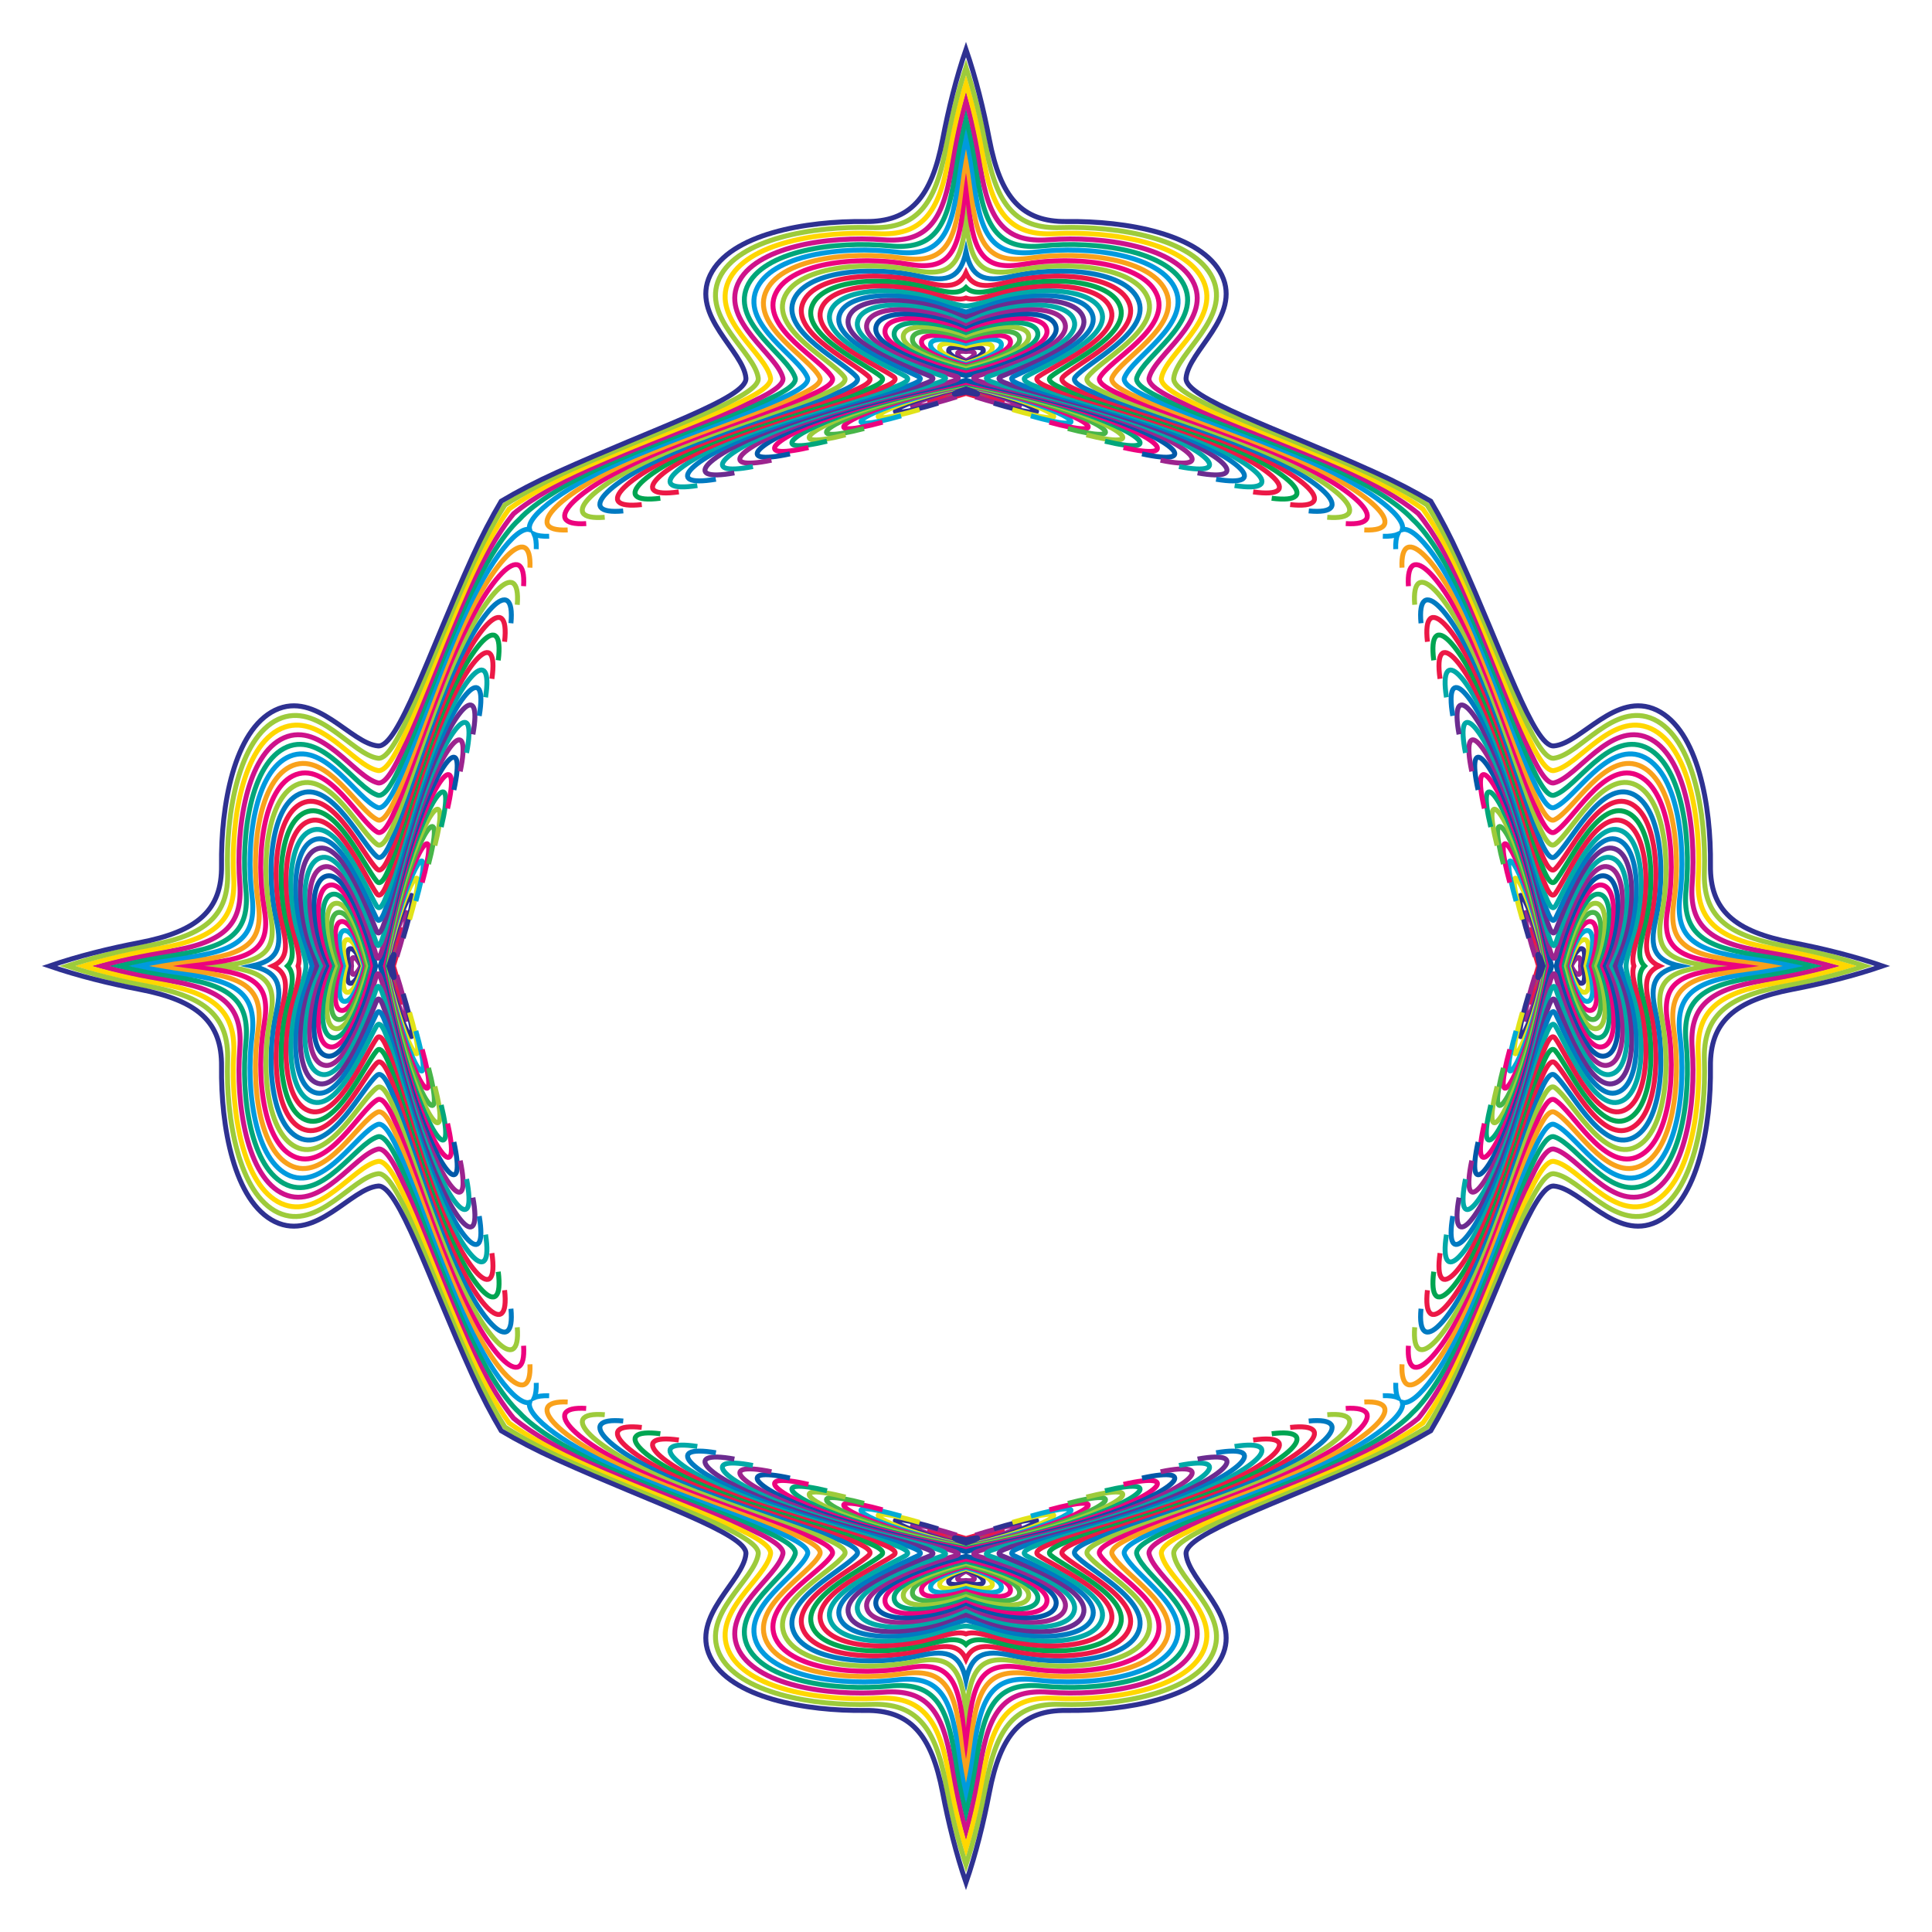 <?xml version="1.0" encoding="UTF-8"?>
<!DOCTYPE svg  PUBLIC '-//W3C//DTD SVG 1.1//EN'  'http://www.w3.org/Graphics/SVG/1.1/DTD/svg11.dtd'>
<svg enable-background="new 0 0 1686.278 1686.278" version="1.1" viewBox="0 0 1686.3 1686.3" xml:space="preserve" xmlns="http://www.w3.org/2000/svg">
<g fill="none" stroke-miterlimit="22.926" stroke-width="4.311">
	
		<path d="m1344.8 843.14c-0.348-2.57 0.153-2.527 1.259 0-1.107 2.527-1.607 2.57-1.259 0z" stroke="#00A551"/>
		<path d="m843.14 1344.8c2.57-0.348 2.527 0.153 0 1.259-2.527-1.107-2.57-1.607 0-1.259z" stroke="#00A551"/>
		<path d="m341.44 843.14c0.348 2.57-0.153 2.527-1.26 0 1.107-2.527 1.608-2.57 1.26 0z" stroke="#00A551"/>
		<path d="m843.14 341.44c-2.57 0.348-2.527-0.153 0-1.26 2.527 1.107 2.57 1.608 0 1.26z" stroke="#00A551"/>
		<path d="m1343.6 843.14c-6.28-22.99-2.897-21.861 3.738 0-6.636 21.861-10.019 22.99-3.738 0z" stroke="#00A9A7"/>
		<path d="m843.14 1343.6c22.99-6.28 21.861-2.897 0 3.738-21.861-6.636-22.99-10.019 0-3.738z" stroke="#00A9A7"/>
		<path d="m342.71 843.14c6.28 22.99 2.897 21.861-3.738 0 6.636-21.861 10.019-22.99 3.738 0z" stroke="#00A9A7"/>
		<path d="m843.14 342.71c-22.99 6.28-21.861 2.897 0-3.738 21.861 6.636 22.99 10.019 0 3.738z" stroke="#00A9A7"/>
		<path d="m1342.9 843.14c-13.398-43.828-6.091-40.823 5.099 0-11.19 40.823-18.498 43.828-5.099 0z" stroke="#EC1846"/>
		<path d="m843.14 1342.9c43.828-13.398 40.823-6.091 0 5.099-40.823-11.19-43.828-18.498 0-5.099z" stroke="#EC1846"/>
		<path d="m343.36 843.14c13.398 43.828 6.091 40.823-5.099 0 11.19-40.823 18.498-43.828 5.099 0z" stroke="#EC1846"/>
		<path d="m843.14 343.36c-43.828 13.398-40.823 6.091 0-5.099 40.823 11.19 43.828 18.498 0 5.099z" stroke="#EC1846"/>
		<path d="m1371.4 843.14c1.437-3.111 2.929-5.36 4.443-6.486 3.228-2.35 4.378 0.612 3.654 6.486 0.724 5.874-0.426 8.835-3.654 6.486-1.514-1.126-3.006-3.374-4.443-6.486z" stroke="#9C248E"/>
		<path d="m843.14 1371.4c3.111 1.437 5.36 2.929 6.486 4.443 2.35 3.228-0.612 4.378-6.486 3.654-5.873 0.724-8.835-0.426-6.486-3.654 1.126-1.514 3.374-3.006 6.486-4.443z" stroke="#9C248E"/>
		<path d="m314.93 843.14c-1.437 3.111-2.929 5.36-4.443 6.486-3.228 2.35-4.378-0.612-3.654-6.486-0.724-5.873 0.426-8.835 3.654-6.486 1.514 1.126 3.006 3.374 4.443 6.486z" stroke="#9C248E"/>
		<path d="m843.14 314.93c-3.111-1.437-5.36-2.929-6.486-4.443-2.35-3.228 0.612-4.378 6.486-3.654 5.874-0.724 8.835 0.426 6.486 3.654-1.126 1.514-3.374 3.006-6.486 4.443z" stroke="#9C248E"/>
		<path d="m1339.9 834.99c-17.582-56.258-5.835-48.735 8.701 8.151-14.535 56.886-26.283 64.409-8.701 8.151" stroke="#9C248E"/>
		<path d="m851.29 1339.9c56.258-17.582 48.735-5.835-8.151 8.701-56.886-14.535-64.409-26.283-8.151-8.701" stroke="#9C248E"/>
		<path d="m346.37 851.29c17.582 56.258 5.834 48.735-8.7-8.151 14.535-56.886 26.283-64.409 8.7-8.151" stroke="#9C248E"/>
		<path d="m834.99 346.37c-56.258 17.582-48.735 5.834 8.151-8.7 56.886 14.535 64.409 26.283 8.151 8.7" stroke="#9C248E"/>
		<path d="m1370.1 843.14c2.581-7.443 5.407-12.774 8.29-14.516 4.774-2.813 5.772 3.958 3.491 14.516 2.281 10.557 1.283 17.328-3.491 14.516-2.883-1.741-5.71-7.072-8.29-14.516z" stroke="#2E3191"/>
		<path d="m843.14 1370.1c7.443 2.581 12.774 5.407 14.516 8.29 2.813 4.774-3.958 5.772-14.516 3.491-10.557 2.281-17.328 1.283-14.516-3.491 1.741-2.883 7.072-5.71 14.516-8.29z" stroke="#2E3191"/>
		<path d="m316.17 843.14c-2.581 7.443-5.407 12.774-8.29 14.516-4.774 2.813-5.772-3.958-3.491-14.516-2.281-10.557-1.283-17.328 3.491-14.516 2.883 1.741 5.709 7.072 8.29 14.516z" stroke="#2E3191"/>
		<path d="m843.14 316.17c-7.443-2.581-12.774-5.407-14.516-8.29-2.813-4.774 3.958-5.772 14.516-3.491 10.557-2.281 17.328-1.283 14.516 3.491-1.741 2.883-7.072 5.709-14.516 8.29z" stroke="#2E3191"/>
		<path d="m1334.4 818.82c-17.437-57.494-3.104-46.231 13.014 17.287 0.595 2.348 1.167 4.694 1.716 7.032-0.55 2.338-1.121 4.684-1.716 7.032-16.118 63.518-30.45 74.781-13.014 17.287" stroke="#2E3191"/>
		<path d="m867.46 1334.4c57.494-17.437 46.231-3.104-17.287 13.014-2.348 0.595-4.694 1.167-7.032 1.716-2.338-0.55-4.684-1.121-7.032-1.716-63.518-16.118-74.781-30.45-17.287-13.014" stroke="#2E3191"/>
		<path d="m351.9 867.46c17.437 57.494 3.104 46.231-13.014-17.287-0.595-2.348-1.167-4.694-1.716-7.032 0.549-2.338 1.121-4.684 1.716-7.032 16.118-63.518 30.45-74.781 13.014-17.287" stroke="#2E3191"/>
		<path d="m818.82 351.9c-57.494 17.437-46.231 3.104 17.287-13.014 2.348-0.595 4.694-1.167 7.032-1.716 2.338 0.549 4.684 1.121 7.032 1.716 63.518 16.118 74.781 30.45 17.287 13.014" stroke="#2E3191"/>
		<path d="m1369.2 843.14c3.543-11.732 7.66-20.512 11.849-22.546 6.255-2.946 7.029 7.894 3.189 22.546 3.841 14.652 3.066 25.492-3.189 22.546-4.189-2.033-8.306-10.814-11.849-22.546z" stroke="#E1E319"/>
		<path d="m843.14 1369.2c11.732 3.543 20.512 7.66 22.546 11.849 2.946 6.255-7.894 7.029-22.546 3.189-14.652 3.841-25.492 3.066-22.546-3.189 2.033-4.189 10.814-8.306 22.546-11.849z" stroke="#E1E319"/>
		<path d="m317.12 843.14c-3.543 11.732-7.66 20.512-11.849 22.546-6.255 2.946-7.029-7.894-3.189-22.546-3.841-14.652-3.066-25.492 3.189-22.546 4.189 2.033 8.306 10.814 11.849 22.546z" stroke="#E1E319"/>
		<path d="m843.14 317.12c-11.732-3.543-20.512-7.66-22.546-11.849-2.946-6.255 7.894-7.029 22.546-3.189 14.652-3.841 25.492-3.066 22.546 3.189-2.033 4.189-10.814 8.306-22.546 11.849z" stroke="#E1E319"/>
		<path d="m1328.8 802.65c-16.65-56.679-1.268-44.36 15.726 19.999 1.816 6.888 3.441 13.755 4.89 20.486-1.449 6.731-3.074 13.598-4.89 20.486-16.994 64.359-32.376 76.678-15.726 19.999" stroke="#E1E319"/>
		<path d="m883.62 1328.8c56.679-16.65 44.36-1.268-19.999 15.726-6.888 1.816-13.755 3.441-20.486 4.89-6.731-1.449-13.598-3.074-20.486-4.89-64.359-16.994-76.678-32.376-19.999-15.726" stroke="#E1E319"/>
		<path d="m357.44 883.62c16.65 56.679 1.268 44.36-15.726-19.999-1.816-6.888-3.441-13.755-4.89-20.486 1.449-6.731 3.074-13.598 4.89-20.486 16.994-64.359 32.376-76.678 15.726-19.999" stroke="#E1E319"/>
		<path d="m802.65 357.44c-56.679 16.65-44.36 1.268 19.999-15.726 6.888-1.816 13.755-3.441 20.486-4.89 6.731 1.449 13.598 3.074 20.486 4.89 64.359 16.994 76.678 32.376 19.999 15.726" stroke="#E1E319"/>
		<path d="m1368.2 843.14c4.405-15.8 9.878-28.456 15.413-30.575 7.751-2.862 8.277 12.279 2.881 30.575 5.395 18.296 4.869 33.437-2.881 30.575-5.536-2.12-11.008-14.776-15.413-30.575z" stroke="#00ABD4"/>
		<path d="m843.14 1368.2c15.8 4.405 28.456 9.878 30.575 15.413 2.862 7.751-12.279 8.277-30.575 2.881-18.296 5.395-33.437 4.869-30.575-2.881 2.119-5.536 14.776-11.008 30.575-15.413z" stroke="#00ABD4"/>
		<path d="m318.08 843.14c-4.405 15.8-9.878 28.456-15.413 30.575-7.751 2.862-8.277-12.279-2.881-30.575-5.395-18.296-4.869-33.437 2.881-30.575 5.536 2.119 11.008 14.776 15.413 30.575z" stroke="#00ABD4"/>
		<path d="m843.14 318.08c-15.8-4.405-28.456-9.878-30.575-15.413-2.862-7.751 12.279-8.277 30.575-2.881 18.296-5.395 33.437-4.869 30.575 2.881-2.12 5.536-14.776 11.008-30.575 15.413z" stroke="#00ABD4"/>
		<path d="m1323.3 786.49c-15.865-55.865 0.569-42.488 18.438 22.711 3.159 11.543 5.798 23.031 7.988 33.941-2.19 10.91-4.829 22.398-7.988 33.941-17.87 65.2-34.304 78.576-18.438 22.711" stroke="#00ABD4"/>
		<path d="m899.79 1323.3c55.865-15.865 42.488 0.569-22.711 18.438-11.543 3.159-23.031 5.798-33.941 7.988-10.91-2.19-22.398-4.829-33.941-7.988-65.2-17.87-78.576-34.304-22.711-18.438" stroke="#00ABD4"/>
		<path d="m362.97 899.79c15.865 55.865-0.569 42.488-18.438-22.711-3.159-11.543-5.798-23.031-7.988-33.941 2.19-10.91 4.829-22.398 7.988-33.941 17.87-65.2 34.304-78.576 18.438-22.711" stroke="#00ABD4"/>
		<path d="m786.49 362.97c-55.865 15.865-42.488-0.569 22.711-18.438 11.543-3.159 23.031-5.798 33.941-7.988 10.91 2.19 22.398 4.829 33.941 7.988 65.2 17.87 78.576 34.304 22.711 18.438" stroke="#00ABD4"/>
		<path d="m1367.1 843.14c5.176-19.509 12.124-36.557 19.097-38.605 9.287-2.606 9.55 17.056 2.605 38.605 6.945 21.549 6.683 41.211-2.605 38.605-6.974-2.048-13.922-19.097-19.097-38.605z" stroke="#EC027E"/>
		<path d="m843.14 1367.1c19.509 5.176 36.557 12.124 38.605 19.097 2.606 9.287-17.056 9.55-38.605 2.605-21.549 6.945-41.211 6.683-38.605-2.605 2.048-6.974 19.096-13.922 38.605-19.097z" stroke="#EC027E"/>
		<path d="m319.16 843.14c-5.176 19.509-12.124 36.557-19.097 38.605-9.287 2.606-9.55-17.056-2.605-38.605-6.945-21.549-6.683-41.211 2.605-38.605 6.974 2.048 13.922 19.096 19.097 38.605z" stroke="#EC027E"/>
		<path d="m843.14 319.16c-19.509-5.176-36.557-12.124-38.605-19.097-2.606-9.287 17.056-9.55 38.605-2.605 21.549-6.945 41.211-6.683 38.605 2.605-2.048 6.974-19.097 13.922-38.605 19.097z" stroke="#EC027E"/>
		<path d="m1317.8 770.32c-15.081-55.052 2.406-40.615 21.151 25.424 4.644 16.384 8.271 32.66 11.081 47.396-2.81 14.736-6.437 31.012-11.081 47.396-18.744 66.039-36.232 80.476-21.151 25.424" stroke="#EC027E"/>
		<path d="m915.96 1317.8c55.052-15.081 40.615 2.406-25.424 21.151-16.384 4.644-32.66 8.271-47.396 11.081-14.736-2.81-31.012-6.437-47.396-11.081-66.039-18.744-80.476-36.232-25.424-21.151" stroke="#EC027E"/>
		<path d="m368.5 915.96c15.081 55.052-2.407 40.615-21.151-25.424-4.644-16.384-8.271-32.66-11.081-47.396 2.81-14.736 6.437-31.012 11.081-47.396 18.744-66.039 36.232-80.476 21.151-25.424" stroke="#EC027E"/>
		<path d="m770.32 368.5c-55.052 15.081-40.615-2.407 25.424-21.151 16.384-4.644 32.66-8.271 47.396-11.081 14.736 2.81 31.012 6.437 47.396 11.081 66.039 18.744 80.476 36.232 25.424 21.151" stroke="#EC027E"/>
		<path d="m1365.9 843.14c5.827-22.695 14.414-44.794 22.962-46.635 10.874-2.204 10.863 22.193 2.371 46.635 8.493 24.442 8.504 48.84-2.371 46.635-8.549-1.841-17.136-23.94-22.962-46.635z" stroke="#47B549"/>
		<path d="m843.14 1365.9c22.695 5.827 44.794 14.414 46.635 22.962 2.204 10.874-22.193 10.863-46.635 2.371-24.442 8.493-48.84 8.504-46.635-2.371 1.841-8.549 23.94-17.136 46.635-22.962z" stroke="#47B549"/>
		<path d="m320.42 843.14c-5.827 22.695-14.414 44.794-22.962 46.635-10.874 2.204-10.863-22.193-2.371-46.635-8.493-24.442-8.504-48.84 2.371-46.635 8.549 1.841 17.136 23.94 22.962 46.635z" stroke="#47B549"/>
		<path d="m843.14 320.42c-22.695-5.827-44.794-14.414-46.635-22.962-2.204-10.874 22.193-10.863 46.635-2.371 24.442-8.493 48.84-8.504 46.635 2.371-1.841 8.549-23.94 17.136-46.635 22.962z" stroke="#47B549"/>
		<path d="m1312.2 754.15c-14.298-54.241 4.246-38.741 23.863 28.136 6.297 21.498 10.899 42.814 14.234 60.85-3.335 18.036-7.937 39.352-14.234 60.85-19.617 66.877-38.162 82.377-23.863 28.136" stroke="#47B549"/>
		<path d="m932.13 1312.2c54.241-14.298 38.741 4.246-28.136 23.863-21.498 6.297-42.814 10.899-60.85 14.234-18.036-3.335-39.352-7.937-60.85-14.234-66.877-19.617-82.377-38.162-28.136-23.863" stroke="#47B549"/>
		<path d="m374.03 932.13c14.298 54.241-4.246 38.741-23.863-28.136-6.297-21.498-10.899-42.814-14.234-60.85 3.335-18.036 7.937-39.352 14.234-60.85 19.617-66.877 38.162-82.377 23.863-28.136" stroke="#47B549"/>
		<path d="m754.15 374.03c-54.241 14.298-38.741-4.246 28.136-23.863 21.498-6.297 42.814-10.899 60.85-14.234 18.036 3.335 39.352 7.937 60.85 14.234 66.877 19.617 82.377 38.162 28.136 23.863" stroke="#47B549"/>
		<path d="m1364.4 843.14c6.295-25.116 16.733-53.16 27.046-54.665 12.516-1.675 12.223 27.673 2.185 54.665 10.038 26.992 10.332 56.34-2.185 54.665-10.313-1.505-20.751-29.549-27.046-54.665z" stroke="#9DCB3B"/>
		<path d="m843.14 1364.4c25.116 6.295 53.16 16.733 54.665 27.046 1.675 12.516-27.673 12.223-54.665 2.185-26.992 10.038-56.34 10.332-54.665-2.185 1.505-10.313 29.549-20.751 54.665-27.046z" stroke="#9DCB3B"/>
		<path d="m321.9 843.14c-6.295 25.116-16.733 53.16-27.046 54.665-12.516 1.675-12.223-27.673-2.185-54.665-10.038-26.992-10.332-56.34 2.185-54.665 10.313 1.505 20.751 29.549 27.046 54.665z" stroke="#9DCB3B"/>
		<path d="m843.14 321.9c-25.116-6.295-53.16-16.733-54.665-27.046-1.675-12.516 27.673-12.223 54.665-2.185 26.992-10.038 56.34-10.332 54.665 2.185-1.505 10.313-29.549 20.751-54.665 27.046z" stroke="#9DCB3B"/>
		<path d="m1306.7 737.99c-13.517-53.431 6.086-36.866 26.576 30.849 8.163 27.015 13.73 53.747 17.515 74.305-3.785 20.558-9.352 47.29-17.515 74.305-20.489 67.715-40.092 84.279-26.576 30.849" stroke="#9DCB3B"/>
		<path d="m948.29 1306.7c53.431-13.517 36.866 6.086-30.849 26.576-27.015 8.163-53.747 13.73-74.305 17.515-20.558-3.785-47.29-9.352-74.305-17.515-67.715-20.489-84.279-40.092-30.849-26.576" stroke="#9DCB3B"/>
		<path d="m379.56 948.29c13.517 53.431-6.086 36.866-26.576-30.849-8.163-27.015-13.73-53.747-17.515-74.305 3.785-20.558 9.352-47.29 17.515-74.305 20.489-67.715 40.092-84.279 26.576-30.849" stroke="#9DCB3B"/>
		<path d="m737.99 379.56c-53.431 13.517-36.866-6.086 30.849-26.576 27.015-8.163 53.747-13.73 74.305-17.515 20.558 3.785 47.29 9.352 74.305 17.515 67.715 20.489 84.279 40.092 30.849 26.576" stroke="#9DCB3B"/>
		<path d="m1362.7 843.14c6.461-26.354 19.032-61.658 31.374-62.695 14.217-1.029 13.633 33.49 2.05 62.695 11.583 29.205 12.168 63.723-2.05 62.695-12.342-1.037-24.913-36.341-31.374-62.695z" stroke="#00A67A"/>
		<path d="m843.14 1362.7c26.354 6.461 61.658 19.032 62.695 31.374 1.029 14.217-33.49 13.633-62.695 2.05-29.205 11.583-63.723 12.168-62.695-2.05 1.036-12.342 36.341-24.913 62.695-31.374z" stroke="#00A67A"/>
		<path d="m323.62 843.14c-6.461 26.354-19.032 61.658-31.374 62.695-14.217 1.029-13.633-33.49-2.05-62.695-11.583-29.205-12.168-63.723 2.05-62.695 12.342 1.036 24.913 36.341 31.374 62.695z" stroke="#00A67A"/>
		<path d="m843.14 323.62c-26.354-6.461-61.658-19.032-62.695-31.374-1.029-14.217 33.49-13.633 62.695-2.05 29.205-11.583 63.723-12.168 62.695 2.05-1.037 12.342-36.341 24.913-62.695 31.374z" stroke="#00A67A"/>
		<path d="m1301.2 721.82c-12.736-52.622 7.928-34.99 29.288 33.561 10.317 33.155 16.841 65.888 21.013 87.76-4.172 21.872-10.696 54.604-21.013 87.76-21.36 68.551-42.024 86.183-29.288 33.561" stroke="#00A67A"/>
		<path d="m964.46 1301.2c52.622-12.736 34.99 7.928-33.561 29.288-33.155 10.317-65.888 16.841-87.76 21.013-21.872-4.172-54.604-10.696-87.76-21.013-68.551-21.36-86.183-42.024-33.561-29.288" stroke="#00A67A"/>
		<path d="m385.1 964.46c12.736 52.622-7.928 34.99-29.288-33.561-10.317-33.155-16.841-65.888-21.013-87.76 4.172-21.872 10.696-54.604 21.013-87.76 21.36-68.551 42.024-86.183 29.288-33.561" stroke="#00A67A"/>
		<path d="m721.82 385.1c-52.622 12.736-34.99-7.928 33.561-29.288 33.155-10.317 65.888-16.841 87.76-21.013 21.872 4.172 54.604 10.696 87.76 21.013 68.551 21.36 86.183 42.024 33.561 29.288" stroke="#00A67A"/>
		<path d="m1360.7 843.14c6.059-25.5 21.186-70.305 35.965-70.725 15.981-0.275 15.094 39.642 1.968 70.725 13.126 31.082 14.013 71-1.968 70.725-14.779-0.42-29.906-45.224-35.965-70.725z" stroke="#EC027E"/>
		<path d="m843.14 1360.7c25.5 6.059 70.305 21.186 70.725 35.965 0.275 15.981-39.642 15.094-70.725 1.968-31.082 13.126-71 14.013-70.725-1.968 0.42-14.779 45.224-29.906 70.725-35.965z" stroke="#EC027E"/>
		<path d="m325.61 843.14c-6.059 25.5-21.186 70.305-35.965 70.725-15.981 0.275-15.094-39.642-1.968-70.725-13.126-31.082-14.013-71 1.968-70.725 14.779 0.42 29.906 45.224 35.965 70.725z" stroke="#EC027E"/>
		<path d="m843.14 325.61c-25.5-6.059-70.305-21.186-70.725-35.965-0.275-15.981 39.642-15.094 70.725-1.968 31.082-13.126 71-14.013 70.725 1.968-0.42 14.779-45.224 29.906-70.725 35.965z" stroke="#EC027E"/>
		<path d="m1295.6 705.65c-11.957-51.815 9.771-33.114 32 36.273 12.925 40.399 20.386 80.169 24.879 101.21-4.493 21.045-11.954 60.815-24.879 101.21-22.23 69.387-43.958 88.089-32 36.273" stroke="#EC027E"/>
		<path d="m980.63 1295.6c51.815-11.957 33.114 9.771-36.273 32-40.399 12.925-80.169 20.386-101.21 24.879-21.045-4.493-60.815-11.954-101.21-24.879-69.387-22.23-88.089-43.958-36.273-32" stroke="#EC027E"/>
		<path d="m390.63 980.63c11.957 51.815-9.771 33.114-32-36.273-12.925-40.399-20.386-80.169-24.879-101.21 4.493-21.045 11.954-60.815 24.879-101.21 22.23-69.387 43.958-88.089 32-36.273" stroke="#EC027E"/>
		<path d="m705.65 390.63c-51.815 11.957-33.114-9.771 36.273-32 40.399-12.925 80.169-20.386 101.21-24.879 21.045 4.493 60.815 11.954 101.21 24.879 69.387 22.23 88.089 43.958 36.273 32" stroke="#EC027E"/>
		<path d="m1358.4 843.14c4.209-19.534 22.758-79.147 40.82-78.755 17.811 0.58 16.607 46.138 1.94 78.755 14.667 32.616 15.871 78.175-1.94 78.755-18.062 0.393-36.611-59.221-40.82-78.755z" stroke="#0058A8"/>
		<path d="m843.14 1358.4c19.534 4.209 79.147 22.758 78.755 40.82-0.579 17.811-46.138 16.607-78.755 1.94-32.616 14.667-78.175 15.871-78.755-1.94-0.393-18.062 59.221-36.611 78.755-40.82z" stroke="#0058A8"/>
		<path d="m327.86 843.14c-4.209 19.534-22.758 79.147-40.82 78.755-17.811-0.579-16.607-46.138-1.94-78.755-14.667-32.616-15.871-78.175 1.94-78.755 18.062-0.393 36.611 59.221 40.82 78.755z" stroke="#0058A8"/>
		<path d="m843.14 327.86c-19.534-4.209-79.147-22.758-78.755-40.82 0.58-17.811 46.138-16.607 78.755-1.94 32.616-14.667 78.175-15.871 78.755 1.94 0.393 18.062-59.221 36.611-78.755 40.82z" stroke="#0058A8"/>
		<path d="m1290.1 689.48c-11.179-51.01 11.614-31.237 34.713 38.986 16.597 50.524 24.899 100.05 29.58 114.67-4.682 14.616-12.984 64.145-29.58 114.67-23.098 70.222-45.892 89.996-34.713 38.986" stroke="#0058A8"/>
		<path d="m996.79 1290.1c51.01-11.179 31.237 11.614-38.986 34.713-50.524 16.597-100.05 24.899-114.67 29.58-14.616-4.682-64.145-12.984-114.67-29.58-70.222-23.098-89.996-45.892-38.986-34.713" stroke="#0058A8"/>
		<path d="m396.16 996.79c11.179 51.01-11.614 31.237-34.713-38.986-16.597-50.524-24.899-100.05-29.58-114.67 4.682-14.616 12.984-64.145 29.58-114.67 23.098-70.222 45.892-89.996 34.713-38.986" stroke="#0058A8"/>
		<path d="m689.48 396.16c-51.01 11.179-31.237-11.614 38.986-34.713 50.524-16.597 100.05-24.899 114.67-29.58 14.616 4.682 64.145 12.984 114.67 29.58 70.222 23.098 89.996 45.892 38.986 34.713" stroke="#0058A8"/>
		<path d="m673.32 401.69c-50.207 10.403-29.359-13.459 41.698-37.425 68.855-23.192 135.82-31.435 118.66-36.036-17.258-4.57-78.621-24.419-77.318-43.798 1.53-19.712 52.992-18.172 86.784-1.967 33.792-16.206 85.254-17.746 86.784 1.967 1.303 19.379-60.061 39.228-77.318 43.798-17.165 4.601 49.802 12.844 118.66 36.036 71.057 23.966 91.905 47.828 41.698 37.425" stroke="#9C248E"/>
		<path d="m1284.6 673.32c-10.403-50.207 13.459-29.359 37.425 41.698 23.192 68.855 31.435 135.82 36.036 118.66 4.57-17.258 24.419-78.621 43.798-77.318 19.712 1.53 18.172 52.992 1.967 86.784 16.205 33.792 17.746 85.254-1.967 86.784-19.379 1.303-39.228-60.061-43.798-77.318-4.601-17.165-12.844 49.802-36.036 118.66-23.966 71.057-47.828 91.905-37.425 41.698" stroke="#9C248E"/>
		<path d="m1013 1284.6c50.207-10.403 29.359 13.459-41.698 37.425-68.855 23.192-135.82 31.435-118.66 36.036 17.258 4.57 78.621 24.419 77.318 43.798-1.53 19.712-52.992 18.172-86.784 1.967-33.792 16.205-85.254 17.746-86.784-1.967-1.303-19.379 60.061-39.228 77.318-43.798 17.165-4.601-49.802-12.844-118.66-36.036-71.057-23.966-91.905-47.828-41.698-37.425" stroke="#9C248E"/>
		<path d="m401.69 1013c10.403 50.207-13.459 29.359-37.425-41.698-23.192-68.855-31.435-135.82-36.036-118.66-4.57 17.258-24.419 78.621-43.798 77.318-19.712-1.53-18.172-52.992-1.967-86.784-16.206-33.792-17.746-85.254 1.967-86.784 19.379-1.303 39.228 60.061 43.798 77.318 4.601 17.165 12.844-49.802 36.036-118.66 23.966-71.057 47.828-91.905 37.425-41.698" stroke="#9C248E"/>
		<path d="m657.15 407.23c-49.406 9.627-27.48-15.305 44.41-40.138 69.765-24.066 137.54-33.245 121.37-38.749-16.482-5.537-76.812-26.212-74.606-46.511 2.508-21.126 57.26-19.872 92.065-3.401 0.95 0.45 1.866 0.88 2.749 1.291 0.883-0.411 1.8-0.842 2.749-1.291 34.805-16.47 89.557-17.725 92.065 3.401 2.206 20.299-58.124 40.974-74.606 46.511-16.168 5.503 51.605 14.682 121.37 38.749 71.891 24.832 93.817 49.765 44.41 40.138" stroke="#00A9A7"/>
		<path d="m1279.1 657.15c-9.627-49.406 15.305-27.48 40.138 44.41 24.066 69.765 33.245 137.54 38.749 121.37 5.537-16.482 26.212-76.812 46.511-74.606 21.126 2.508 19.872 57.26 3.401 92.065-0.45 0.95-0.88 1.866-1.291 2.749 0.411 0.883 0.842 1.8 1.291 2.749 16.47 34.805 17.725 89.557-3.401 92.065-20.299 2.206-40.974-58.124-46.511-74.606-5.503-16.168-14.682 51.605-38.749 121.37-24.832 71.891-49.765 93.817-40.138 44.41" stroke="#00A9A7"/>
		<path d="m1029.1 1279.1c49.406-9.627 27.48 15.305-44.41 40.138-69.765 24.066-137.54 33.245-121.37 38.749 16.482 5.537 76.812 26.212 74.606 46.511-2.508 21.126-57.26 19.872-92.065 3.401-0.95-0.45-1.866-0.88-2.749-1.291-0.883 0.411-1.8 0.842-2.749 1.291-34.805 16.47-89.557 17.725-92.065-3.401-2.206-20.299 58.124-40.974 74.606-46.511 16.168-5.503-51.605-14.682-121.37-38.749-71.891-24.832-93.817-49.765-44.41-40.138" stroke="#00A9A7"/>
		<path d="m407.23 1029.1c9.627 49.406-15.305 27.48-40.138-44.41-24.066-69.765-33.245-137.54-38.749-121.37-5.537 16.482-26.212 76.812-46.511 74.606-21.126-2.508-19.872-57.26-3.401-92.065 0.45-0.95 0.88-1.866 1.291-2.749-0.411-0.883-0.842-1.8-1.291-2.749-16.47-34.805-17.725-89.557 3.401-92.065 20.299-2.206 40.974 58.124 46.511 74.606 5.503 16.168 14.682-51.605 38.749-121.37 24.832-71.891 49.765-93.817 40.138-44.41" stroke="#00A9A7"/>
		<path d="m640.98 412.76c-48.607 8.853-25.601-17.152 47.123-42.85 70.675-24.942 139.24-35.074 124.08-41.461-15.722-6.532-75.006-27.991-71.894-49.223 3.443-22.025 58.856-21.651 94.778-6.114 2.991 1.294 5.67 2.406 8.067 3.315 2.397-0.909 5.076-2.021 8.067-3.315 35.922-15.537 91.335-15.911 94.778 6.114 3.112 21.232-56.171 42.691-71.894 49.223-15.155 6.388 53.407 16.52 124.08 41.461 72.724 25.698 95.73 51.703 47.123 42.85" stroke="#6B2C90"/>
		<path d="m1273.5 640.98c-8.853-48.607 17.152-25.601 42.85 47.123 24.942 70.675 35.074 139.24 41.461 124.08 6.532-15.722 27.991-75.006 49.223-71.894 22.025 3.443 21.651 58.856 6.114 94.778-1.294 2.991-2.406 5.67-3.315 8.067 0.909 2.397 2.021 5.076 3.315 8.067 15.537 35.922 15.911 91.335-6.114 94.778-21.232 3.112-42.691-56.171-49.223-71.894-6.388-15.155-16.52 53.407-41.461 124.08-25.698 72.724-51.703 95.73-42.85 47.123" stroke="#6B2C90"/>
		<path d="m1045.3 1273.5c48.607-8.853 25.601 17.152-47.123 42.85-70.676 24.942-139.24 35.074-124.08 41.461 15.722 6.532 75.006 27.991 71.894 49.223-3.443 22.025-58.856 21.651-94.778 6.114-2.991-1.294-5.67-2.406-8.067-3.315-2.397 0.909-5.076 2.021-8.067 3.315-35.922 15.537-91.335 15.911-94.778-6.114-3.112-21.232 56.171-42.691 71.894-49.223 15.155-6.388-53.407-16.52-124.08-41.461-72.724-25.698-95.73-51.703-47.123-42.85" stroke="#6B2C90"/>
		<path d="m412.76 1045.3c8.853 48.607-17.152 25.601-42.85-47.123-24.942-70.676-35.074-139.24-41.461-124.08-6.532 15.722-27.991 75.006-49.223 71.894-22.025-3.443-21.651-58.856-6.114-94.778 1.294-2.991 2.406-5.67 3.315-8.067-0.909-2.397-2.021-5.076-3.315-8.067-15.537-35.922-15.911-91.335 6.114-94.778 21.232-3.112 42.691 56.171 49.223 71.894 6.388 15.155 16.52-53.407 41.461-124.08 25.698-72.724 51.703-95.73 42.85-47.123" stroke="#6B2C90"/>
		<path d="m624.82 418.29c-47.811 8.08-23.722-19 49.835-45.562 71.587-25.818 140.92-36.924 126.79-44.173-14.971-7.562-73.204-29.759-69.181-51.936 4.373-22.917 60.458-23.418 97.49-8.826 5.34 2.103 9.75 3.645 13.384 4.515 3.634-0.871 8.044-2.412 13.384-4.515 37.032-14.592 93.117-14.091 97.49 8.826 4.023 22.176-54.21 44.374-69.181 51.936-14.13 7.249 55.208 18.356 126.79 44.173 73.557 26.563 97.646 53.642 49.835 45.562" stroke="#007AC1"/>
		<path d="m1268 624.82c-8.08-47.811 19-23.722 45.562 49.835 25.818 71.587 36.924 140.92 44.174 126.79 7.562-14.971 29.759-73.204 51.936-69.181 22.917 4.373 23.418 60.458 8.826 97.49-2.103 5.34-3.645 9.75-4.515 13.384 0.871 3.634 2.412 8.044 4.515 13.384 14.592 37.032 14.091 93.117-8.826 97.49-22.176 4.023-44.374-54.21-51.936-69.181-7.249-14.13-18.356 55.208-44.174 126.79-26.563 73.557-53.642 97.646-45.562 49.835" stroke="#007AC1"/>
		<path d="m1061.5 1268c47.811-8.08 23.722 19-49.835 45.562-71.587 25.818-140.92 36.924-126.79 44.174 14.971 7.562 73.204 29.759 69.181 51.936-4.373 22.917-60.458 23.418-97.49 8.826-5.34-2.103-9.75-3.645-13.384-4.515-3.634 0.871-8.044 2.412-13.384 4.515-37.032 14.592-93.117 14.091-97.49-8.826-4.023-22.176 54.21-44.374 69.181-51.936 14.13-7.249-55.208-18.356-126.79-44.174-73.557-26.563-97.646-53.642-49.835-45.562" stroke="#007AC1"/>
		<path d="m418.29 1061.5c8.08 47.811-19 23.722-45.562-49.835-25.818-71.587-36.924-140.92-44.173-126.79-7.562 14.971-29.759 73.204-51.936 69.181-22.917-4.373-23.418-60.458-8.826-97.49 2.103-5.34 3.645-9.75 4.515-13.384-0.871-3.634-2.412-8.044-4.515-13.384-14.592-37.032-14.091-93.117 8.826-97.49 22.176-4.023 44.374 54.21 51.936 69.181 7.249 14.13 18.356-55.208 44.173-126.79 26.563-73.557 53.642-97.646 45.562-49.835" stroke="#007AC1"/>
		<path d="m608.65 423.82c-47.017 7.308-21.842-20.848 52.548-48.275 72.499-26.695 142.6-38.803 129.51-46.886-14.221-8.63-71.407-31.518-66.469-54.648 5.299-23.804 62.066-25.174 100.2-11.538 8.055 2.878 14.13 4.512 18.702 4.567 4.572-0.055 10.647-1.688 18.702-4.567 38.136-13.636 94.903-12.266 100.2 11.538 4.938 23.13-52.248 46.018-66.469 54.648-13.097 8.083 57.008 20.191 129.51 46.886 74.39 27.426 99.565 55.583 52.548 48.275" stroke="#00A9A7"/>
		<path d="m1262.5 608.65c-7.308-47.017 20.848-21.842 48.275 52.548 26.695 72.499 38.803 142.6 46.886 129.51 8.63-14.221 31.518-71.407 54.648-66.469 23.804 5.299 25.174 62.066 11.538 100.2-2.878 8.055-4.512 14.13-4.567 18.702 0.055 4.572 1.689 10.647 4.567 18.702 13.636 38.136 12.266 94.903-11.538 100.2-23.13 4.938-46.018-52.248-54.648-66.469-8.083-13.097-20.191 57.008-46.886 129.51-27.426 74.39-55.582 99.565-48.275 52.548" stroke="#00A9A7"/>
		<path d="m1077.6 1262.5c47.017-7.308 21.842 20.848-52.548 48.275-72.499 26.695-142.6 38.803-129.51 46.886 14.221 8.63 71.407 31.518 66.469 54.648-5.299 23.804-62.066 25.174-100.2 11.538-8.055-2.878-14.13-4.512-18.702-4.567-4.572 0.055-10.647 1.689-18.702 4.567-38.136 13.636-94.903 12.266-100.2-11.538-4.938-23.13 52.248-46.018 66.469-54.648 13.097-8.083-57.008-20.191-129.51-46.886-74.39-27.426-99.565-55.582-52.548-48.275" stroke="#00A9A7"/>
		<path d="m423.82 1077.6c7.308 47.017-20.848 21.842-48.275-52.548-26.695-72.499-38.803-142.6-46.886-129.51-8.63 14.221-31.518 71.407-54.648 66.469-23.804-5.299-25.174-62.066-11.538-100.2 2.878-8.055 4.512-14.13 4.567-18.702-0.055-4.572-1.688-10.647-4.567-18.702-13.636-38.136-12.266-94.903 11.538-100.2 23.13-4.938 46.018 52.248 54.648 66.469 8.083 13.097 20.191-57.008 46.886-129.51 27.426-74.39 55.583-99.565 48.275-52.548" stroke="#00A9A7"/>
		<path d="m592.48 429.35c-46.226 6.537-19.961-22.698 55.26-50.987 73.412-27.574 144.28-40.712 132.22-49.598-13.461-9.738-69.615-33.27-63.756-57.36 6.221-24.687 63.682-26.92 102.91-14.251 11.213 3.618 18.837 4.887 24.019 2.996 5.182 1.891 12.806 0.622 24.019-2.996 39.233-12.67 96.693-10.436 102.91 14.251 5.858 24.091-50.295 47.623-63.756 57.36-12.063 8.886 58.807 22.025 132.22 49.598 75.221 28.289 101.49 57.524 55.26 50.987" stroke="#EC1846"/>
		<path d="m1256.9 592.48c-6.537-46.226 22.698-19.961 50.987 55.26 27.574 73.412 40.712 144.28 49.598 132.22 9.738-13.461 33.27-69.615 57.36-63.756 24.687 6.221 26.92 63.682 14.251 102.91-3.618 11.213-4.887 18.837-2.996 24.019-1.891 5.182-0.622 12.806 2.996 24.019 12.67 39.233 10.436 96.693-14.251 102.91-24.091 5.858-47.623-50.295-57.36-63.756-8.886-12.063-22.024 58.807-49.598 132.22-28.289 75.221-57.524 101.49-50.987 55.26" stroke="#EC1846"/>
		<path d="m1093.8 1256.9c46.226-6.537 19.961 22.698-55.26 50.987-73.412 27.574-144.28 40.712-132.22 49.598 13.461 9.738 69.615 33.27 63.756 57.36-6.221 24.687-63.682 26.92-102.91 14.251-11.213-3.618-18.837-4.887-24.019-2.996-5.182-1.891-12.806-0.622-24.019 2.996-39.233 12.67-96.693 10.436-102.91-14.251-5.858-24.091 50.295-47.623 63.756-57.36 12.063-8.886-58.807-22.024-132.22-49.598-75.222-28.289-101.49-57.524-55.26-50.987" stroke="#EC1846"/>
		<path d="m429.35 1093.8c6.537 46.226-22.698 19.961-50.987-55.26-27.574-73.412-40.712-144.28-49.598-132.22-9.738 13.461-33.27 69.615-57.36 63.756-24.687-6.221-26.92-63.682-14.251-102.91 3.618-11.213 4.887-18.837 2.996-24.019 1.891-5.182 0.622-12.806-2.996-24.019-12.67-39.233-10.436-96.693 14.251-102.91 24.091-5.858 47.623 50.295 57.36 63.756 8.886 12.063 22.025-58.807 49.598-132.22 28.289-75.222 57.524-101.49 50.987-55.26" stroke="#EC1846"/>
		<path d="m576.32 434.89c-45.439 5.767-18.081-24.549 57.972-53.7 74.325-28.453 145.97-42.653 134.93-52.31-12.682-10.882-67.827-35.015-61.044-60.073 7.139-25.566 65.306-28.658 105.63-16.963 14.927 4.324 23.901 4.59 29.337-0.917 5.436 5.507 14.41 5.241 29.337 0.917 40.322-11.695 98.488-8.603 105.63 16.963 6.783 25.058-48.362 49.19-61.044 60.073-11.034 9.658 60.606 23.858 134.93 52.31 76.053 29.151 103.41 59.467 57.972 53.7" stroke="#00A551"/>
		<path d="m1251.4 576.32c-5.767-45.439 24.549-18.081 53.7 57.972 28.453 74.325 42.653 145.97 52.31 134.93 10.882-12.682 35.015-67.827 60.073-61.044 25.566 7.139 28.658 65.306 16.963 105.63-4.324 14.927-4.59 23.901 0.917 29.337-5.507 5.436-5.241 14.41-0.917 29.337 11.695 40.322 8.603 98.488-16.963 105.63-25.058 6.783-49.19-48.362-60.073-61.044-9.658-11.034-23.858 60.606-52.31 134.93-29.151 76.053-59.467 103.41-53.7 57.972" stroke="#00A551"/>
		<path d="m1110 1251.4c45.439-5.767 18.081 24.549-57.972 53.7-74.325 28.453-145.97 42.653-134.93 52.31 12.682 10.882 67.827 35.015 61.044 60.073-7.14 25.566-65.306 28.658-105.63 16.963-14.927-4.324-23.901-4.59-29.337 0.917-5.436-5.507-14.41-5.241-29.337-0.917-40.322 11.695-98.488 8.603-105.63-16.963-6.783-25.058 48.362-49.19 61.044-60.073 11.034-9.658-60.606-23.858-134.93-52.31-76.053-29.151-103.41-59.467-57.972-53.7" stroke="#00A551"/>
		<path d="m434.89 1110c5.767 45.439-24.549 18.081-53.7-57.972-28.453-74.325-42.653-145.97-52.31-134.93-10.882 12.682-35.015 67.827-60.073 61.044-25.566-7.14-28.658-65.306-16.963-105.63 4.324-14.927 4.59-23.901-0.917-29.337 5.507-5.436 5.241-14.41 0.917-29.337-11.695-40.322-8.603-98.488 16.963-105.63 25.058-6.783 49.19 48.362 60.073 61.044 9.658 11.034 23.858-60.606 52.31-134.93 29.151-76.053 59.467-103.41 53.7-57.972" stroke="#00A551"/>
		<path d="m560.15 440.42c-44.654 4.998-16.2-26.4 60.685-56.412 75.24-29.334 147.66-44.624 137.64-55.023-11.874-12.06-66.044-36.755-58.332-62.785 8.054-26.443 66.937-30.388 108.34-19.676 19.37 5.003 29.352 3.338 34.654-8.348 5.302 11.686 15.284 13.351 34.654 8.348 41.402-10.712 100.29-6.768 108.34 19.676 7.712 26.03-46.458 50.725-58.332 62.785-10.019 10.399 62.404 25.689 137.64 55.023 76.884 30.012 105.34 61.41 60.685 56.412" stroke="#EC1846"/>
		<path d="m1245.9 560.15c-4.998-44.654 26.4-16.2 56.412 60.685 29.334 75.24 44.624 147.66 55.023 137.64 12.06-11.874 36.755-66.044 62.785-58.332 26.443 8.054 30.388 66.937 19.675 108.34-5.003 19.37-3.338 29.352 8.348 34.654-11.686 5.302-13.351 15.284-8.348 34.654 10.712 41.402 6.768 100.29-19.675 108.34-26.03 7.712-50.725-46.458-62.785-58.332-10.399-10.019-25.69 62.404-55.023 137.64-30.012 76.884-61.41 105.34-56.412 60.685" stroke="#EC1846"/>
		<path d="m1126.1 1245.9c44.654-4.998 16.2 26.4-60.685 56.412-75.24 29.334-147.66 44.624-137.64 55.023 11.874 12.06 66.044 36.755 58.332 62.785-8.054 26.443-66.937 30.388-108.34 19.675-19.37-5.003-29.352-3.338-34.654 8.348-5.302-11.686-15.284-13.351-34.654-8.348-41.402 10.712-100.29 6.768-108.34-19.675-7.712-26.03 46.458-50.725 58.332-62.785 10.019-10.399-62.404-25.69-137.64-55.023-76.884-30.012-105.34-61.41-60.685-56.412" stroke="#EC1846"/>
		<path d="m440.42 1126.1c4.998 44.654-26.4 16.2-56.412-60.685-29.334-75.24-44.624-147.66-55.023-137.64-12.06 11.874-36.755 66.044-62.785 58.332-26.443-8.054-30.388-66.937-19.676-108.34 5.003-19.37 3.338-29.352-8.348-34.654 11.686-5.302 13.351-15.284 8.348-34.654-10.712-41.402-6.768-100.29 19.676-108.34 26.03-7.712 50.725 46.458 62.785 58.332 10.399 10.019 25.689-62.404 55.023-137.64 30.012-76.884 61.41-105.34 56.412-60.685" stroke="#EC1846"/>
		<path d="m543.98 445.95c-43.873 4.231-14.318-28.252 63.397-59.124 76.154-30.215 149.38-46.623 140.36-57.735-11.029-13.262-64.265-38.491-55.619-65.498 8.966-27.317 68.577-32.111 111.05-22.388 24.84 5.674 35.214 0.64 39.972-21.419 4.757 22.058 15.131 27.093 39.972 21.419 42.475-9.723 102.09-4.929 111.05 22.388 8.645 27.006-44.59 52.236-55.619 65.498-9.024 11.113 64.202 27.52 140.36 57.735 77.715 30.872 107.27 63.355 63.397 59.124" stroke="#007AC1"/>
		<path d="m1240.3 543.98c-4.231-43.873 28.252-14.318 59.124 63.397 30.215 76.154 46.623 149.38 57.735 140.36 13.262-11.029 38.491-64.265 65.498-55.619 27.317 8.966 32.111 68.577 22.388 111.05-5.674 24.84-0.64 35.214 21.419 39.972-22.058 4.757-27.093 15.131-21.419 39.972 9.723 42.475 4.929 102.09-22.388 111.05-27.006 8.645-52.236-44.59-65.498-55.619-11.113-9.024-27.52 64.202-57.735 140.36-30.872 77.715-63.355 107.27-59.124 63.397" stroke="#007AC1"/>
		<path d="m1142.3 1240.3c43.873-4.231 14.318 28.252-63.397 59.124-76.154 30.215-149.38 46.623-140.36 57.735 11.029 13.262 64.265 38.491 55.619 65.498-8.966 27.317-68.577 32.111-111.05 22.388-24.84-5.674-35.214-0.64-39.972 21.419-4.757-22.058-15.131-27.093-39.972-21.419-42.474 9.723-102.09 4.929-111.05-22.388-8.645-27.006 44.59-52.236 55.619-65.498 9.024-11.113-64.202-27.52-140.36-57.735-77.715-30.872-107.27-63.355-63.397-59.124" stroke="#007AC1"/>
		<path d="m445.95 1142.3c4.231 43.873-28.252 14.318-59.124-63.397-30.215-76.154-46.623-149.38-57.735-140.36-13.262 11.029-38.491 64.265-65.498 55.619-27.317-8.966-32.111-68.577-22.388-111.05 5.674-24.84 0.64-35.214-21.419-39.972 22.058-4.757 27.093-15.131 21.419-39.972-9.723-42.474-4.929-102.09 22.388-111.05 27.006-8.645 52.236 44.59 65.498 55.619 11.113 9.024 27.52-64.202 57.735-140.36 30.872-77.715 63.355-107.27 59.124-63.397" stroke="#007AC1"/>
		<path d="m527.81 451.48c-43.096 3.464-12.436-30.105 66.11-61.837 77.07-31.097 151.12-48.642 143.07-60.448-10.144-14.479-62.49-40.224-52.907-68.21 9.874-28.19 70.226-33.829 113.76-25.1 31.893 6.376 41.429-4.495 45.289-44.527 3.86 40.032 13.396 50.903 45.289 44.527 43.539-8.729 103.89-3.09 113.76 25.1 9.583 27.986-42.763 53.731-52.907 68.21-8.055 11.806 66 29.35 143.07 60.448 78.546 31.732 109.21 65.3 66.11 61.837" stroke="#9DCB3B"/>
		<path d="m1234.8 527.81c-3.463-43.096 30.105-12.436 61.837 66.11 31.097 77.07 48.642 151.12 60.448 143.07 14.479-10.144 40.224-62.49 68.21-52.907 28.19 9.874 33.829 70.226 25.1 113.76-6.377 31.893 4.495 41.429 44.527 45.289-40.032 3.86-50.903 13.396-44.527 45.289 8.729 43.539 3.09 103.89-25.1 113.76-27.986 9.583-53.731-42.763-68.21-52.907-11.806-8.055-29.35 66-60.448 143.07-31.732 78.546-65.3 109.21-61.837 66.11" stroke="#9DCB3B"/>
		<path d="m1158.5 1234.8c43.096-3.463 12.436 30.105-66.11 61.837-77.07 31.097-151.12 48.642-143.07 60.448 10.144 14.479 62.49 40.224 52.907 68.21-9.874 28.19-70.226 33.829-113.76 25.1-31.893-6.377-41.429 4.495-45.289 44.527-3.86-40.032-13.396-50.903-45.289-44.527-43.539 8.729-103.89 3.09-113.76-25.1-9.583-27.986 42.763-53.731 52.907-68.21 8.055-11.806-65.999-29.35-143.07-60.448-78.546-31.732-109.21-65.3-66.11-61.837" stroke="#9DCB3B"/>
		<path d="m451.48 1158.5c3.464 43.096-30.105 12.436-61.837-66.11-31.097-77.07-48.642-151.12-60.448-143.07-14.479 10.144-40.224 62.49-68.21 52.907-28.19-9.874-33.829-70.226-25.1-113.76 6.376-31.893-4.495-41.429-44.527-45.289 40.032-3.86 50.903-13.396 44.527-45.289-8.729-43.539-3.09-103.89 25.1-113.76 27.986-9.583 53.731 42.763 68.21 52.907 11.806 8.055 29.35-65.999 60.448-143.07 31.732-78.546 65.3-109.21 61.837-66.11" stroke="#9DCB3B"/>
		<path d="m511.65 457.01c-42.322 2.697-10.554-31.959 68.822-64.549 77.985-31.981 152.9-50.673 145.78-63.16-9.217-15.701-60.718-41.954-50.194-70.922 10.779-29.061 71.882-35.542 116.48-27.813 34.015 5.875 44.176-7.428 48.485-52.758 0.554-5.837 1.265-11.812 2.122-17.842 0.857 6.03 1.569 12.004 2.122 17.842 4.309 45.329 14.47 58.633 48.485 52.758 44.594-7.729 105.7-1.248 116.48 27.813 10.524 28.968-40.977 55.221-50.194 70.922-7.116 12.487 67.796 31.179 145.78 63.16 79.376 32.59 111.14 67.246 68.822 64.549" stroke="#EC027E"/>
		<path d="m1229.3 511.65c-2.697-42.322 31.959-10.554 64.549 68.822 31.981 77.985 50.673 152.9 63.16 145.78 15.701-9.217 41.954-60.718 70.922-50.194 29.061 10.779 35.542 71.882 27.813 116.48-5.875 34.015 7.428 44.176 52.758 48.485 5.837 0.554 11.812 1.265 17.842 2.122-6.03 0.857-12.004 1.569-17.842 2.122-45.329 4.309-58.633 14.47-52.758 48.485 7.729 44.594 1.248 105.7-27.813 116.48-28.968 10.524-55.221-40.977-70.922-50.194-12.487-7.116-31.179 67.796-63.16 145.78-32.59 79.376-67.246 111.14-64.549 68.822" stroke="#EC027E"/>
		<path d="m1174.6 1229.3c42.322-2.697 10.554 31.959-68.822 64.549-77.985 31.981-152.9 50.673-145.78 63.16 9.217 15.701 60.718 41.954 50.194 70.922-10.779 29.061-71.882 35.542-116.48 27.813-34.015-5.875-44.176 7.428-48.485 52.758-0.554 5.837-1.265 11.812-2.122 17.842-0.857-6.03-1.568-12.004-2.122-17.842-4.309-45.329-14.47-58.633-48.485-52.758-44.595 7.729-105.7 1.248-116.48-27.813-10.524-28.968 40.977-55.221 50.194-70.922 7.116-12.487-67.796-31.179-145.78-63.16-79.376-32.59-111.14-67.246-68.822-64.549" stroke="#EC027E"/>
		<path d="m457.01 1174.6c2.697 42.322-31.959 10.554-64.549-68.822-31.981-77.985-50.673-152.9-63.16-145.78-15.701 9.217-41.954 60.718-70.922 50.194-29.061-10.779-35.542-71.882-27.813-116.48 5.875-34.015-7.428-44.176-52.758-48.485-5.837-0.554-11.812-1.265-17.842-2.122 6.03-0.857 12.004-1.568 17.842-2.122 45.329-4.309 58.633-14.47 52.758-48.485-7.729-44.595-1.248-105.7 27.813-116.48 28.968-10.524 55.221 40.977 70.922 50.194 12.487 7.116 31.179-67.796 63.16-145.78 32.59-79.376 67.246-111.14 64.549-68.822" stroke="#EC027E"/>
		<path d="m495.48 462.55c-41.553 1.931-8.672-33.813 71.534-67.262 78.901-32.865 154.7-52.71 148.49-65.872-8.252-16.92-58.95-43.682-47.482-73.635 11.682-29.93 73.547-37.252 119.19-30.525 34.724 5.095 46.116-9.356 51.197-55.47 1.129-10.27 2.727-20.948 4.727-31.609 2 10.66 3.598 21.338 4.727 31.609 5.08 46.114 16.473 60.565 51.197 55.47 45.642-6.727 107.51 0.595 119.19 30.525 11.468 29.953-39.23 56.715-47.482 73.635-6.207 13.163 69.592 33.008 148.49 65.872 80.206 33.448 113.09 69.193 71.534 67.262" stroke="#F9A11B"/>
		<path d="m1223.7 495.48c-1.931-41.553 33.813-8.672 67.262 71.534 32.865 78.901 52.71 154.7 65.873 148.49 16.919-8.252 43.682-58.95 73.635-47.482 29.93 11.682 37.252 73.547 30.525 119.19-5.096 34.724 9.356 46.116 55.47 51.197 10.27 1.129 20.949 2.727 31.609 4.727-10.66 2-21.338 3.598-31.609 4.727-46.114 5.08-60.565 16.473-55.47 51.197 6.727 45.642-0.595 107.51-30.525 119.19-29.953 11.468-56.715-39.23-73.635-47.482-13.163-6.207-33.008 69.592-65.873 148.49-33.448 80.206-69.192 113.09-67.262 71.534" stroke="#F9A11B"/>
		<path d="m1190.8 1223.7c41.553-1.931 8.672 33.813-71.534 67.262-78.901 32.865-154.7 52.71-148.49 65.873 8.252 16.919 58.95 43.682 47.482 73.635-11.682 29.93-73.547 37.252-119.19 30.525-34.724-5.096-46.116 9.356-51.197 55.47-1.129 10.27-2.727 20.949-4.727 31.609-2-10.66-3.598-21.338-4.727-31.609-5.08-46.114-16.473-60.565-51.197-55.47-45.642 6.727-107.51-0.595-119.19-30.525-11.468-29.953 39.23-56.715 47.482-73.635 6.207-13.163-69.592-33.008-148.49-65.873-80.206-33.448-113.09-69.192-71.534-67.262" stroke="#F9A11B"/>
		<path d="m462.55 1190.8c1.931 41.553-33.813 8.672-67.262-71.534-32.865-78.901-52.71-154.7-65.872-148.49-16.92 8.252-43.682 58.95-73.635 47.482-29.93-11.682-37.252-73.547-30.525-119.19 5.095-34.724-9.356-46.116-55.47-51.197-10.27-1.129-20.948-2.727-31.609-4.727 10.66-2 21.338-3.598 31.609-4.727 46.114-5.08 60.565-16.473 55.47-51.197-6.727-45.642 0.595-107.51 30.525-119.19 29.953-11.468 56.715 39.23 73.635 47.482 13.163 6.207 33.008-69.592 65.872-148.49 33.448-80.206 69.193-113.09 67.262-71.534" stroke="#F9A11B"/>
		<path d="m462.24 462.24c-3.346-11.599 30.922-38.57 91.317-64.138 79.818-33.75 156.53-54.744 151.21-68.585-7.252-18.126-57.185-45.408-44.77-76.347 12.583-30.799 75.219-38.958 121.9-33.237 35.44 4.319 48.057-11.28 53.909-58.182 1.699-13.644 4.192-27.98 7.332-42.057 3.14 14.077 5.633 28.413 7.332 42.057 5.853 46.902 18.469 62.502 53.909 58.182 46.682-5.721 109.32 2.438 121.9 33.237 12.416 30.94-37.518 58.221-44.77 76.347-5.327 13.841 71.388 34.835 151.21 68.585 60.395 25.568 94.664 52.539 91.317 64.138 11.599-3.346 38.571 30.922 64.138 91.317 33.75 79.818 54.744 156.53 68.585 151.21 18.126-7.252 45.408-57.185 76.347-44.77 30.799 12.583 38.958 75.219 33.237 121.9-4.319 35.44 11.28 48.057 58.182 53.909 13.644 1.699 27.98 4.192 42.057 7.332-14.077 3.14-28.413 5.633-42.057 7.332-46.902 5.853-62.502 18.469-58.182 53.909 5.721 46.682-2.438 109.32-33.237 121.9-30.94 12.416-58.221-37.518-76.347-44.77-13.841-5.327-34.835 71.388-68.585 151.21-25.568 60.395-52.539 94.664-64.138 91.317 3.346 11.599-30.922 38.571-91.317 64.138-79.818 33.75-156.53 54.744-151.21 68.585 7.252 18.126 57.185 45.408 44.77 76.347-12.583 30.799-75.219 38.958-121.9 33.237-35.44-4.319-48.057 11.28-53.909 58.182-1.699 13.644-4.192 27.98-7.332 42.057-3.14-14.077-5.633-28.413-7.332-42.057-5.853-46.902-18.469-62.502-53.909-58.182-46.682 5.721-109.32-2.438-121.9-33.237-12.416-30.94 37.518-58.221 44.77-76.347 5.327-13.841-71.388-34.835-151.21-68.585-60.395-25.568-94.664-52.539-91.317-64.138-11.599 3.346-38.57-30.922-64.138-91.317-33.75-79.818-54.744-156.53-68.585-151.21-18.126 7.252-45.408 57.185-76.347 44.77-30.799-12.583-38.958-75.219-33.237-121.9 4.319-35.44-11.28-48.057-58.182-53.909-13.644-1.699-27.98-4.192-42.057-7.332 14.077-3.14 28.413-5.633 42.057-7.332 46.902-5.853 62.502-18.469 58.182-53.909-5.721-46.682 2.438-109.32 33.237-121.9 30.94-12.416 58.221 37.518 76.347 44.77 13.841 5.327 34.835-71.388 68.585-151.21 25.568-60.395 52.539-94.663 64.138-91.317z" stroke="#009ADE"/>
		<path d="m1218.2 479.31c-0.165-5.779 0.432-10.057 1.678-12.912-2.855 1.245-7.133 1.843-12.912 1.678" stroke="#009ADE"/>
		<path d="m1207 1218.2c5.779-0.165 10.057 0.432 12.912 1.678-1.245-2.855-1.843-7.133-1.678-12.912" stroke="#009ADE"/>
		<path d="m468.08 1207c0.165 5.779-0.433 10.057-1.678 12.912 2.855-1.245 7.133-1.843 12.912-1.678" stroke="#009ADE"/>
		<path d="m479.31 468.08c-5.779 0.165-10.057-0.433-12.912-1.678 1.245 2.855 1.843 7.133 1.678 12.912" stroke="#009ADE"/>
		<path d="m453.31 453.31c12.758-14.092 43.126-33.633 86.792-52.388 80.735-34.636 158.39-56.77 153.92-71.297-6.223-19.317-55.423-47.132-42.057-79.06 13.481-31.668 76.899-40.663 124.61-35.95 36.163 3.546 49.996-13.201 56.622-60.895 2.283-16.466 5.677-33.9 9.937-50.713 4.261 16.813 7.654 34.247 9.937 50.713 6.626 47.694 20.459 64.441 56.622 60.895 47.714-4.713 111.13 4.282 124.61 35.95 13.366 31.927-35.834 59.743-42.057 79.06-4.471 14.528 73.184 36.661 153.92 71.297 43.667 18.756 74.035 38.297 86.792 52.388 14.092 12.758 33.633 43.126 52.388 86.792 34.636 80.735 56.77 158.39 71.297 153.92 19.317-6.223 47.132-55.423 79.06-42.057 31.668 13.481 40.663 76.899 35.95 124.61-3.546 36.163 13.201 49.996 60.895 56.622 16.466 2.283 33.9 5.677 50.713 9.937-16.813 4.261-34.247 7.654-50.713 9.937-47.694 6.626-64.441 20.459-60.895 56.622 4.713 47.714-4.282 111.13-35.95 124.61-31.927 13.366-59.743-35.834-79.06-42.057-14.528-4.471-36.661 73.184-71.297 153.92-18.756 43.667-38.297 74.035-52.388 86.792-12.758 14.092-43.126 33.633-86.792 52.388-80.735 34.636-158.39 56.77-153.92 71.297 6.223 19.317 55.423 47.132 42.057 79.06-13.481 31.668-76.899 40.663-124.61 35.95-36.163-3.546-49.996 13.201-56.622 60.895-2.283 16.466-5.677 33.9-9.937 50.713-4.261-16.813-7.654-34.247-9.937-50.713-6.626-47.694-20.459-64.441-56.622-60.895-47.715 4.713-111.13-4.282-124.61-35.95-13.366-31.927 35.834-59.743 42.057-79.06 4.471-14.528-73.184-36.661-153.92-71.297-43.667-18.756-74.035-38.297-86.792-52.388-14.092-12.758-33.633-43.126-52.388-86.792-34.636-80.735-56.77-158.39-71.297-153.92-19.317 6.223-47.132 55.423-79.06 42.057-31.668-13.481-40.663-76.899-35.95-124.61 3.546-36.163-13.201-49.996-60.895-56.622-16.466-2.283-33.9-5.677-50.713-9.937 16.813-4.261 34.247-7.654 50.713-9.937 47.694-6.626 64.441-20.459 60.895-56.622-4.713-47.715 4.282-111.13 35.95-124.61 31.927-13.366 59.743 35.834 79.06 42.057 14.528 4.471 36.661-73.184 71.297-153.92 18.756-43.667 38.297-74.035 52.388-86.792z" stroke="#00A67A"/>
		<path d="m448.33 448.33c16.104-13.24 42.969-29.186 78.322-44.584 81.652-35.523 160.27-58.783 156.63-74.01-5.173-20.488-53.664-48.856-39.345-81.772 14.378-32.535 78.587-42.366 127.33-38.662 36.892 2.776 51.934-15.119 59.334-63.607 2.885-18.939 7.182-39.111 12.542-58.211 5.36 19.099 9.658 39.272 12.542 58.211 7.401 48.488 22.443 66.383 59.334 63.607 48.74-3.703 112.95 6.127 127.33 38.662 14.319 32.916-34.172 61.284-39.345 81.772-3.636 15.227 74.979 38.487 156.63 74.01 35.354 15.398 62.218 31.344 78.322 44.584 13.24 16.104 29.186 42.969 44.584 78.322 35.523 81.652 58.783 160.27 74.01 156.63 20.488-5.173 48.856-53.664 81.772-39.345 32.535 14.378 42.366 78.587 38.662 127.33-2.776 36.892 15.119 51.934 63.607 59.334 18.939 2.885 39.112 7.182 58.211 12.542-19.099 5.36-39.272 9.658-58.211 12.542-48.488 7.401-66.383 22.443-63.607 59.334 3.703 48.74-6.127 112.95-38.662 127.33-32.916 14.319-61.284-34.172-81.772-39.345-15.227-3.636-38.487 74.979-74.01 156.63-15.399 35.354-31.345 62.218-44.584 78.322-16.104 13.24-42.969 29.186-78.322 44.584-81.652 35.523-160.27 58.783-156.63 74.01 5.173 20.488 53.664 48.856 39.345 81.772-14.378 32.535-78.587 42.366-127.33 38.662-36.892-2.776-51.934 15.119-59.334 63.607-2.885 18.939-7.182 39.112-12.542 58.211-5.36-19.099-9.658-39.272-12.542-58.211-7.401-48.488-22.443-66.383-59.334-63.607-48.74 3.703-112.95-6.127-127.33-38.662-14.319-32.916 34.172-61.284 39.345-81.772 3.636-15.227-74.979-38.487-156.63-74.01-35.354-15.399-62.218-31.345-78.322-44.584-13.24-16.104-29.186-42.969-44.584-78.322-35.523-81.652-58.783-160.27-74.01-156.63-20.488 5.173-48.856 53.664-81.772 39.345-32.535-14.378-42.366-78.587-38.662-127.33 2.776-36.892-15.119-51.934-63.607-59.334-18.939-2.885-39.111-7.182-58.211-12.542 19.099-5.36 39.272-9.658 58.211-12.542 48.488-7.401 66.383-22.443 63.607-59.334-3.703-48.74 6.127-112.95 38.662-127.33 32.916-14.319 61.284 34.172 81.772 39.345 15.227 3.636 38.487-74.979 74.01-156.63 15.398-35.354 31.344-62.218 44.584-78.322z" stroke="#CE128B"/>
		<path d="m444.27 444.27c16.621-11.789 40.007-24.942 68.924-37.708 82.57-36.41 162.16-60.781 159.34-76.722-4.107-21.639-51.907-50.578-36.632-84.484 15.272-33.402 80.281-44.067 130.04-41.375 37.627 2.008 53.871-17.034 62.047-66.319 3.505-21.168 8.708-43.823 15.148-64.889 6.439 21.066 11.643 43.721 15.148 64.889 8.176 49.286 24.42 68.327 62.046 66.319 49.758-2.693 114.77 7.973 130.04 41.375 15.274 33.906-32.525 62.846-36.632 84.484-2.818 15.941 76.774 40.312 159.34 76.722 28.917 12.766 52.303 25.919 68.924 37.708 11.789 16.621 24.942 40.007 37.708 68.924 36.41 82.57 60.781 162.16 76.722 159.34 21.639-4.107 50.578-51.907 84.484-36.632 33.402 15.272 44.067 80.281 41.375 130.04-2.008 37.627 17.034 53.871 66.32 62.047 21.168 3.505 43.823 8.708 64.889 15.148-21.066 6.439-43.721 11.643-64.889 15.148-49.286 8.176-68.327 24.42-66.32 62.046 2.693 49.758-7.973 114.77-41.375 130.04-33.906 15.274-62.846-32.525-84.484-36.632-15.941-2.818-40.312 76.774-76.722 159.34-12.766 28.917-25.919 52.303-37.708 68.924-16.621 11.789-40.007 24.942-68.924 37.708-82.57 36.41-162.16 60.781-159.34 76.722 4.107 21.639 51.907 50.578 36.632 84.484-15.272 33.402-80.281 44.067-130.04 41.375-37.627-2.008-53.871 17.034-62.046 66.32-3.505 21.168-8.708 43.823-15.148 64.889-6.439-21.066-11.643-43.721-15.148-64.889-8.176-49.286-24.42-68.327-62.047-66.32-49.758 2.693-114.77-7.973-130.04-41.375-15.274-33.906 32.525-62.846 36.632-84.484 2.818-15.941-76.774-40.312-159.34-76.722-28.917-12.766-52.303-25.919-68.924-37.708-11.789-16.621-24.942-40.007-37.708-68.924-36.41-82.57-60.781-162.16-76.722-159.34-21.639 4.107-50.578 51.907-84.484 36.632-33.402-15.272-44.067-80.281-41.375-130.04 2.008-37.627-17.034-53.871-66.319-62.046-21.168-3.505-43.823-8.708-64.889-15.148 21.066-6.439 43.721-11.643 64.889-15.148 49.286-8.176 68.327-24.42 66.319-62.047-2.693-49.758 7.973-114.77 41.375-130.04 33.906-15.274 62.846 32.525 84.484 36.632 15.941 2.818 40.312-76.774 76.722-159.34 12.766-28.917 25.919-52.303 37.708-68.924z" stroke="#FFD700"/>
		<path d="m440.71 440.71c15.706-10.098 35.601-20.846 59.032-31.326 83.487-37.299 164.07-62.764 162.06-79.434-3.03-22.769-50.152-52.3-33.92-87.197 16.165-34.269 81.982-45.769 132.75-44.087 38.368 1.241 55.806-18.946 64.759-69.032 4.142-23.218 10.252-48.162 17.753-70.954 7.5 22.793 13.611 47.736 17.753 70.954 8.953 50.086 26.391 70.273 64.759 69.032 50.769-1.682 116.59 9.818 132.75 44.087 16.232 34.897-30.89 64.428-33.92 87.197-2.011 16.67 78.568 42.136 162.06 79.434 23.431 10.48 43.326 21.227 59.032 31.326 10.098 15.706 20.846 35.601 31.326 59.032 37.298 83.487 62.764 164.07 79.434 162.06 22.769-3.03 52.3-50.152 87.197-33.92 34.269 16.165 45.769 81.982 44.087 132.75-1.241 38.368 18.946 55.806 69.032 64.759 23.218 4.142 48.162 10.252 70.954 17.753-22.793 7.5-47.736 13.611-70.954 17.753-50.086 8.953-70.273 26.391-69.032 64.759 1.682 50.769-9.818 116.59-44.087 132.75-34.897 16.232-64.428-30.89-87.197-33.92-16.67-2.011-42.136 78.568-79.434 162.06-10.48 23.431-21.227 43.326-31.326 59.032-15.706 10.098-35.601 20.846-59.032 31.326-83.487 37.298-164.07 62.764-162.06 79.434 3.03 22.769 50.152 52.3 33.92 87.197-16.165 34.269-81.982 45.769-132.75 44.087-38.368-1.241-55.806 18.946-64.759 69.032-4.142 23.218-10.252 48.162-17.753 70.954-7.5-22.793-13.61-47.736-17.753-70.954-8.953-50.086-26.391-70.273-64.759-69.032-50.769 1.682-116.59-9.818-132.75-44.087-16.232-34.897 30.89-64.428 33.92-87.197 2.011-16.67-78.568-42.136-162.06-79.434-23.431-10.48-43.326-21.227-59.032-31.326-10.098-15.706-20.846-35.601-31.326-59.032-37.299-83.487-62.764-164.07-79.434-162.06-22.769 3.03-52.3 50.152-87.197 33.92-34.269-16.165-45.769-81.982-44.087-132.75 1.241-38.368-18.946-55.806-69.032-64.759-23.218-4.142-48.162-10.252-70.954-17.753 22.793-7.5 47.736-13.61 70.954-17.753 50.086-8.953 70.273-26.391 69.032-64.759-1.682-50.769 9.818-116.59 44.087-132.75 34.897-16.232 64.428 30.89 87.197 33.92 16.67 2.011 42.136-78.568 79.434-162.06 10.48-23.431 21.227-43.326 31.326-59.032z" stroke="#9DCB3B"/>
		<path d="m437.47 437.47c13.904-8.299 30.284-16.87 48.818-25.265 84.406-38.188 165.98-64.731 164.77-82.147-1.947-23.88-48.399-54.02-31.208-89.909 17.458-35.963 83.689-47.47 135.46-46.799 39.115 0.475 57.741-20.856 67.471-71.744 4.937-25.868 11.81-53.684 20.358-78.464 8.548 24.781 15.421 52.596 20.358 78.464 9.73 50.888 28.356 72.219 67.471 71.744 51.774-0.671 118.01 10.837 135.46 46.799 17.192 35.889-29.261 66.03-31.208 89.909-1.213 17.416 80.362 43.959 164.77 82.147 18.535 8.395 34.915 16.966 48.818 25.265 8.299 13.904 16.87 30.284 25.265 48.818 38.188 84.406 64.731 165.98 82.147 164.77 23.88-1.947 54.02-48.399 89.909-31.208 35.963 17.458 47.47 83.689 46.799 135.46-0.475 39.115 20.856 57.741 71.744 67.471 25.868 4.937 53.684 11.81 78.464 20.358-24.781 8.548-52.596 15.421-78.464 20.358-50.888 9.73-72.219 28.356-71.744 67.471 0.671 51.774-10.837 118.01-46.799 135.46-35.889 17.192-66.029-29.261-89.909-31.208-17.416-1.213-43.959 80.362-82.147 164.77-8.395 18.535-16.966 34.915-25.265 48.818-13.904 8.299-30.284 16.87-48.818 25.265-84.406 38.188-165.98 64.731-164.77 82.147 1.947 23.88 48.399 54.02 31.208 89.909-17.458 35.963-83.689 47.47-135.46 46.799-39.115-0.475-57.741 20.856-67.471 71.744-4.937 25.868-11.81 53.684-20.358 78.464-8.548-24.781-15.421-52.596-20.358-78.464-9.73-50.888-28.357-72.219-67.471-71.744-51.774 0.671-118.01-10.837-135.46-46.799-17.192-35.889 29.261-66.029 31.208-89.909 1.212-17.416-80.362-43.959-164.77-82.147-18.535-8.395-34.915-16.966-48.818-25.265-8.299-13.904-16.87-30.284-25.265-48.818-38.188-84.406-64.731-165.98-82.147-164.77-23.88 1.947-54.02 48.399-89.909 31.208-35.963-17.458-47.47-83.689-46.799-135.46 0.475-39.115-20.856-57.741-71.744-67.471-25.868-4.937-53.684-11.81-78.464-20.358 24.781-8.548 52.596-15.421 78.464-20.358 50.888-9.73 72.219-28.357 71.744-67.471-0.671-51.774 10.837-118.01 46.799-135.46 35.889-17.192 66.03 29.261 89.909 31.208 17.416 1.212 43.959-80.362 82.147-164.77 8.395-18.535 16.966-34.915 25.265-48.818z" stroke="#2E3191"/>
	
	<g stroke="#2E3191">
		<path d="m1344 843.14c-3.428-13.852-1.455-13.325 2.912 0-4.367 13.325-6.34 13.852-2.912 0z"/>
		<path d="m843.14 1344c13.852-3.428 13.325-1.455 0 2.912-13.325-4.367-13.852-6.34 0-2.912z"/>
		<path d="m342.29 843.14c3.428 13.852 1.455 13.325-2.912 0 4.367-13.325 6.34-13.852 2.912 0z"/>
		<path d="m843.14 342.29c-13.852 3.428-13.325 1.455 0-2.912 13.325 4.367 13.852 6.34 0 2.912z"/>
	</g>
</g>
</svg>
